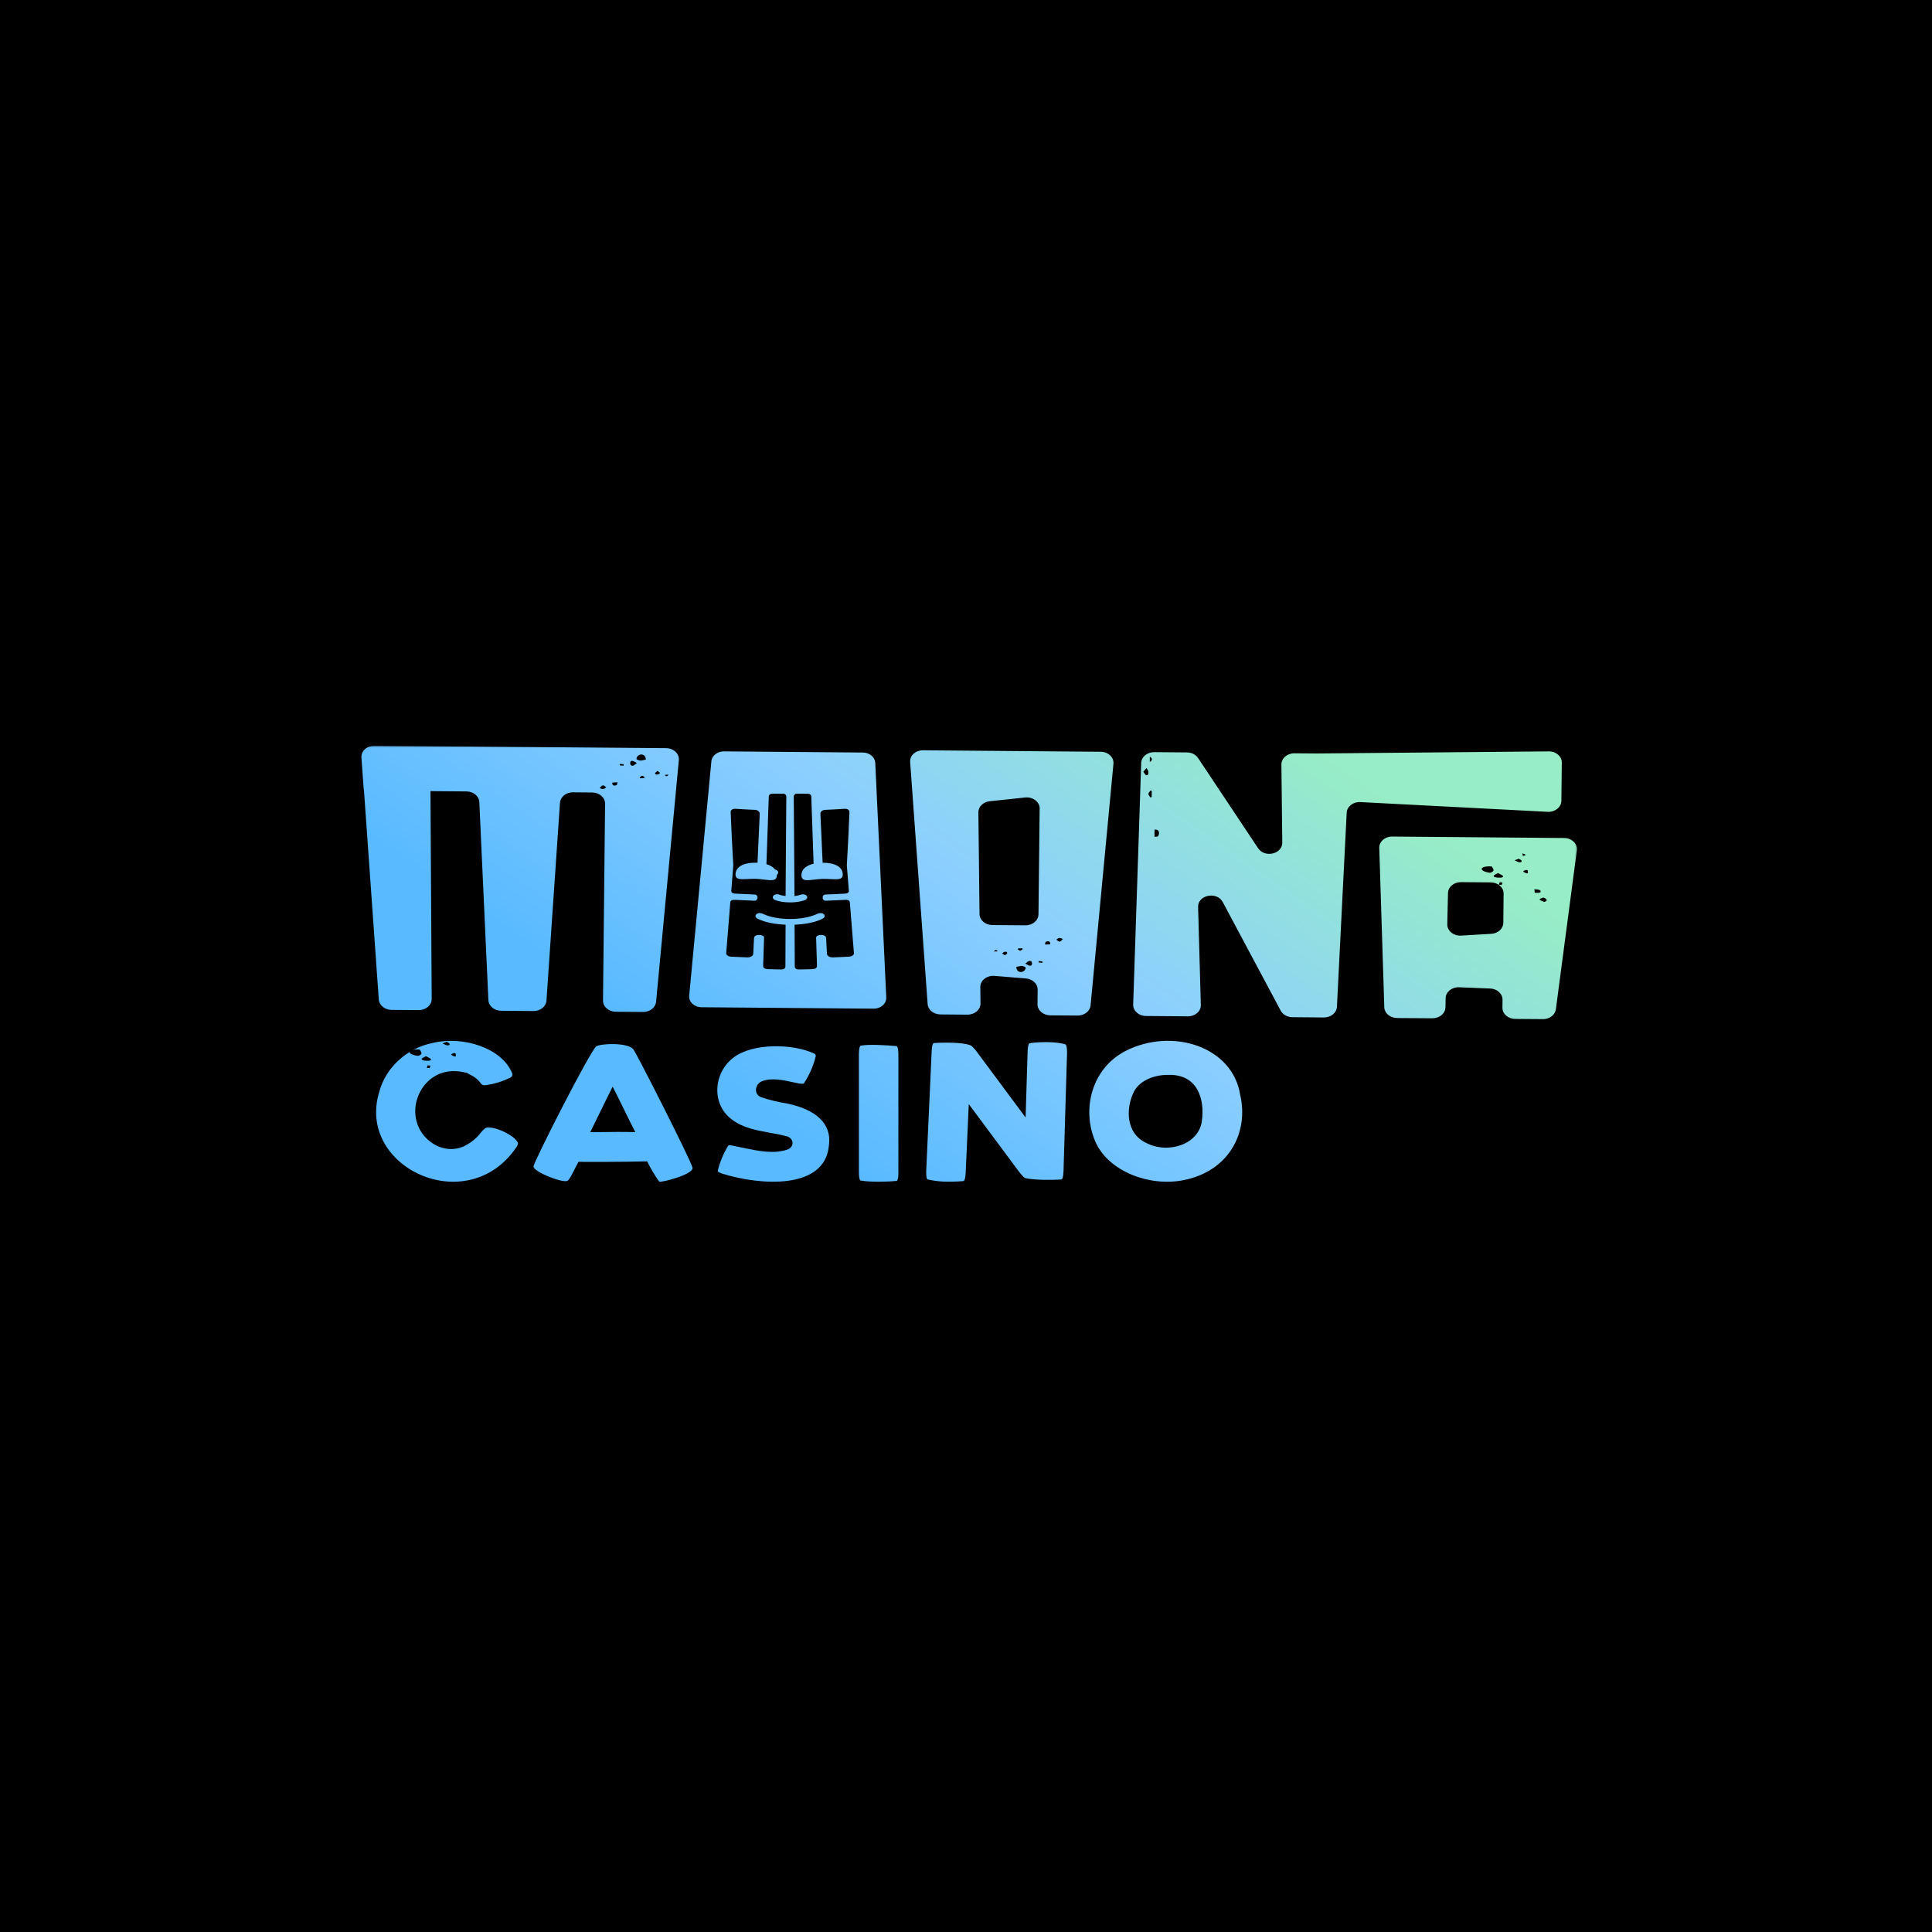<?xml version="1.0" encoding="UTF-8"?> <svg xmlns="http://www.w3.org/2000/svg" width="500" height="500" viewBox="0 0 500 500" fill="none"><rect width="500" height="500" fill="black"></rect><mask id="mask0_32_646" style="mask-type:luminance" maskUnits="userSpaceOnUse" x="91" y="193" width="318" height="115"><path d="M408.732 193H91.269V308H408.732V193Z" fill="white"></path></mask><g mask="url(#mask0_32_646)"><path fill-rule="evenodd" clip-rule="evenodd" d="M94.136 204.312H94.177L98.028 258.658C98.135 260.165 99.575 261.346 101.336 261.36L108.347 261.417C110.215 261.431 111.729 260.129 111.721 258.53L111.408 204.729L112.412 204.751L120.739 204.821C122.525 204.835 123.981 206.052 124.047 207.58L126.392 258.828C126.466 260.356 127.915 261.572 129.7 261.586L138.052 261.657C139.838 261.671 141.319 260.483 141.426 258.955L144.923 207.757C145.03 206.229 146.511 205.034 148.297 205.055L153.283 205.097C155.127 205.111 156.608 206.413 156.592 207.998L156.057 258.941C156.04 260.525 157.521 261.827 159.364 261.841L166.433 261.898C168.186 261.912 169.659 260.759 169.798 259.252L175.682 196.728C175.838 195.066 174.324 193.637 172.382 193.623L96.909 193C94.967 192.986 93.42 194.387 93.535 196.049L94.128 204.312H94.136ZM235.545 197.16L240.071 259.839C240.178 261.346 241.618 262.52 243.379 262.535L250.382 262.591C252.249 262.605 253.772 261.296 253.755 259.691L253.706 255.446C253.69 253.741 255.393 252.397 257.368 252.56L265.514 253.225C267.242 253.366 268.559 254.618 268.542 256.111L268.501 259.867C268.485 261.452 269.966 262.754 271.809 262.768L278.877 262.825C280.63 262.839 282.103 261.686 282.243 260.186L288.159 197.662C288.316 196 286.801 194.57 284.86 194.556L238.845 194.174C236.952 194.16 235.438 195.533 235.553 197.16H235.545ZM269.061 209.264L268.756 236.628C268.74 238.213 267.225 239.493 265.382 239.472L256.808 239.401C254.99 239.387 253.517 238.121 253.5 236.557L253.204 210.24C253.188 208.776 254.446 207.538 256.142 207.361L265.317 206.392C267.324 206.18 269.085 207.538 269.069 209.271L269.061 209.264ZM335.002 194.953L340.334 194.995V195.002L400.813 194.457C402.691 194.436 404.214 195.745 404.195 197.358L404.08 207.255C404.064 208.903 402.445 210.198 400.535 210.099L352.06 207.58C350.199 207.481 348.605 208.719 348.522 210.325L345.996 260.568C345.913 262.117 344.422 263.334 342.621 263.32L334.459 263.249C333.166 263.235 331.997 262.584 331.455 261.572L316.446 233.451C314.932 230.615 309.978 231.598 310.069 234.718L310.776 260.087C310.826 261.714 309.295 263.044 307.403 263.03L296.574 262.938C294.706 262.924 293.217 261.586 293.266 259.981L295.339 197.45C295.389 195.879 296.895 194.641 298.713 194.655L307.181 194.726C308.374 194.733 309.46 195.285 310.052 196.169L325.605 219.529C327.316 222.097 331.882 221.029 331.85 218.072L331.627 197.853C331.611 196.247 333.134 194.938 335.002 194.953ZM361.565 263.468L370.707 263.525C372.543 263.539 374.048 262.28 374.08 260.702L374.13 258.318C374.163 256.698 375.752 255.425 377.627 255.503L385.667 255.828C387.462 255.899 388.867 257.179 388.851 258.721L388.826 260.794C388.81 262.379 390.291 263.681 392.134 263.695L399.302 263.751C401.014 263.765 402.461 262.662 402.658 261.204L408.09 220.074C408.313 218.383 406.781 216.89 404.798 216.876L360.323 216.501C358.347 216.487 356.792 217.93 356.958 219.621L358.257 260.83C358.404 262.308 359.838 263.44 361.556 263.454L361.565 263.468ZM378.113 228.294L385.824 228.358C387.666 228.372 389.148 229.674 389.132 231.258L389.058 238.828C389.04 240.328 387.682 241.566 385.946 241.672L378.129 242.132C376.171 242.245 374.517 240.894 374.558 239.21L374.74 231.117C374.772 229.539 376.277 228.28 378.113 228.294ZM223.305 194.754C225.033 194.769 226.448 195.943 226.514 197.429L229.369 258.141C229.443 259.733 227.946 261.056 226.094 261.042L181.561 260.674C179.676 260.66 178.203 259.273 178.36 257.66L184.103 197.018C184.243 195.561 185.667 194.443 187.37 194.457L223.305 194.754ZM219.733 247.586C220.087 247.558 220.416 247.459 220.655 247.296H220.647C220.885 247.133 221.025 246.907 220.992 246.631C220.909 245.581 220.824 244.529 220.739 243.476C220.647 242.345 220.555 241.213 220.466 240.08C220.383 239.03 220.297 237.978 220.212 236.926C220.12 235.794 220.029 234.662 219.939 233.529C219.914 233.317 219.824 233.147 219.643 233.034C219.462 232.914 219.199 232.857 218.845 232.879C217.141 232.971 215.438 233.048 213.735 233.105C213.2 233.126 212.912 232.73 212.896 232.327C212.871 231.923 213.126 231.513 213.652 231.499C215.348 231.442 217.035 231.365 218.721 231.266C219.075 231.244 219.322 231.16 219.478 231.025C219.635 230.891 219.701 230.707 219.684 230.502C219.601 229.451 219.516 228.4 219.43 227.347C219.339 226.215 219.247 225.083 219.157 223.951C219.437 219.338 219.659 214.733 219.84 210.12C219.816 209.844 219.668 209.632 219.454 209.498C219.24 209.363 218.96 209.299 218.672 209.314C216.952 209.427 215.224 209.519 213.504 209.59C213.2 209.597 212.904 209.71 212.682 209.887C212.459 210.063 212.319 210.304 212.319 210.566C212.414 212.686 212.511 214.806 212.607 216.926C212.704 219.043 212.801 221.161 212.896 223.279C215.668 223.25 217.948 224.128 218.104 226.144C218.22 227.682 216.887 227.61 214.986 227.509C214.317 227.473 213.577 227.434 212.805 227.46C212.036 227.485 211.305 227.573 210.643 227.652C208.755 227.879 207.431 228.037 207.407 226.497C207.399 226.165 207.473 225.861 207.58 225.585V225.564C207.991 224.545 209.094 223.873 210.558 223.533L209.966 206.229C209.966 205.946 209.867 205.741 209.694 205.607C209.522 205.472 209.283 205.409 208.979 205.409H207.58H206.173C205.975 205.401 205.802 205.479 205.662 205.607C205.523 205.734 205.432 205.925 205.424 206.144C205.486 215.244 205.519 219.196 205.544 222.17C205.568 225.058 205.585 227.023 205.613 231.881H205.646L205.735 231.872L205.86 231.86C205.868 231.86 205.887 231.857 205.918 231.852C205.954 231.847 206.004 231.839 206.066 231.832C206.403 231.782 206.716 231.711 206.996 231.626L207.073 231.602L207.101 231.593L207.124 231.586L207.152 231.577C207.172 231.57 207.195 231.563 207.218 231.556C207.24 231.548 207.263 231.541 207.284 231.534C207.827 231.329 208.485 231.471 208.781 231.853C209.077 232.235 208.872 232.716 208.329 232.928L208.319 232.936L208.314 232.939C208.31 232.941 208.307 232.942 208.304 232.942C208.241 232.967 208.189 232.985 208.151 232.998C208.124 233.007 208.103 233.014 208.09 233.02C208.008 233.048 207.934 233.069 207.86 233.091C207.465 233.211 207.02 233.31 206.543 233.388C206.525 233.391 206.499 233.394 206.463 233.398C206.414 233.403 206.348 233.411 206.263 233.423L206.191 233.433C206.076 233.449 206.004 233.459 205.983 233.459C205.498 233.515 204.988 233.543 204.461 233.543C204.091 233.543 203.729 233.529 203.391 233.501C203.268 233.487 203.243 233.487 203.227 233.487C202.947 233.459 202.659 233.423 202.387 233.381L202.338 233.372C202.269 233.361 202.195 233.348 202.116 233.331C202.047 233.321 201.981 233.308 201.923 233.296L201.853 233.282C201.4 233.19 200.98 233.069 200.61 232.928C200.05 232.723 199.845 232.242 200.133 231.853C200.413 231.464 201.087 231.315 201.639 231.52C201.877 231.612 202.157 231.69 202.47 231.754C202.536 231.768 202.601 231.782 202.659 231.789C202.693 231.799 202.734 231.805 202.782 231.813C202.805 231.816 202.831 231.82 202.857 231.824C202.935 231.836 203.018 231.846 203.104 231.856C203.171 231.864 203.24 231.872 203.309 231.881C203.338 227.019 203.354 225.053 203.378 222.161C203.403 219.187 203.436 215.233 203.498 206.144C203.49 205.925 203.4 205.741 203.26 205.607C203.128 205.479 202.947 205.409 202.758 205.409H201.351H199.943C199.647 205.409 199.401 205.472 199.228 205.607C199.055 205.741 198.956 205.953 198.956 206.229C198.856 209.156 198.755 212.083 198.653 215.01L198.653 215.024L198.651 215.072L198.651 215.089L198.65 215.106L198.649 215.122L198.649 215.137L198.644 215.267L198.643 215.321C198.546 218.097 198.45 220.873 198.355 223.646C199.335 223.936 200.108 224.396 200.577 225.019C200.612 225.031 200.647 225.042 200.681 225.052C200.728 225.066 200.773 225.08 200.816 225.097C201.342 225.302 201.556 225.783 201.277 226.172C201.219 226.257 201.137 226.321 201.054 226.377V226.497C201.03 228.036 199.713 227.875 197.826 227.644C197.163 227.563 196.429 227.473 195.656 227.445C194.888 227.42 194.151 227.458 193.484 227.493C191.579 227.593 190.244 227.663 190.365 226.123C190.53 224.043 192.957 223.172 195.854 223.271C195.887 223.271 195.918 223.273 195.948 223.275C195.979 223.277 196.01 223.279 196.043 223.279C196.138 221.159 196.235 219.039 196.331 216.919C196.428 214.801 196.525 212.683 196.619 210.566C196.627 210.297 196.479 210.063 196.257 209.887C196.035 209.71 195.73 209.604 195.434 209.59C193.706 209.519 191.986 209.427 190.267 209.314C189.987 209.299 189.699 209.363 189.485 209.498C189.263 209.632 189.115 209.844 189.098 210.12C189.279 214.733 189.501 219.338 189.781 223.951C189.698 225.001 189.613 226.053 189.527 227.105C189.436 228.237 189.344 229.369 189.255 230.502C189.238 230.714 189.304 230.891 189.46 231.025C189.617 231.16 189.864 231.244 190.217 231.266C191.904 231.358 193.599 231.435 195.286 231.499C195.813 231.513 196.06 231.923 196.043 232.327C196.027 232.73 195.739 233.126 195.204 233.105C193.501 233.048 191.797 232.971 190.094 232.879C189.74 232.864 189.477 232.921 189.296 233.034C189.115 233.147 189.016 233.324 188.999 233.529C188.916 234.579 188.831 235.63 188.746 236.682C188.654 237.814 188.562 238.947 188.473 240.08C188.39 241.13 188.304 242.182 188.219 243.235C188.127 244.366 188.036 245.499 187.946 246.631C187.913 246.907 188.053 247.133 188.292 247.296C188.53 247.459 188.86 247.565 189.213 247.586C190.604 247.657 191.986 247.721 193.377 247.77C193.747 247.784 194.126 247.7 194.414 247.544C194.71 247.388 194.916 247.162 194.932 246.9C194.969 246.21 195.004 245.519 195.039 244.827C195.074 244.136 195.109 243.444 195.146 242.755C195.179 242.181 195.837 241.948 196.479 241.962C197.129 241.976 197.755 242.231 197.738 242.655C197.658 245.019 197.586 247.39 197.513 249.754V249.757V249.761L197.508 249.942C197.491 250.225 197.598 250.437 197.812 250.579C198.026 250.72 198.331 250.798 198.718 250.812C199.318 250.834 199.911 250.848 200.511 250.862C200.812 250.869 201.11 250.874 201.408 250.88C201.707 250.885 202.005 250.89 202.305 250.897C202.552 250.904 202.782 250.834 202.955 250.706C203.128 250.579 203.243 250.388 203.26 250.168L203.309 239.309C200.84 239.203 198.232 238.807 196.167 237.816C195.599 237.541 195.253 237.059 195.747 236.607C196.199 236.182 196.899 236.246 197.45 236.508C201.087 238.269 207.86 238.269 211.497 236.508C212.04 236.253 212.739 236.189 213.2 236.607C213.694 237.059 213.34 237.548 212.78 237.816C210.715 238.814 208.115 239.203 205.638 239.309L205.687 250.168C205.695 250.388 205.819 250.579 205.992 250.706C206.164 250.834 206.403 250.904 206.642 250.897C207.227 250.89 207.804 250.877 208.389 250.863L208.436 250.862C209.036 250.848 209.629 250.834 210.229 250.812C210.616 250.798 210.921 250.72 211.135 250.579C211.348 250.43 211.455 250.218 211.439 249.942C211.359 247.581 211.287 245.212 211.215 242.85L211.214 242.848L211.214 242.837L211.209 242.655C211.192 242.231 211.826 241.976 212.468 241.962C213.109 241.948 213.768 242.181 213.801 242.755C213.838 243.444 213.873 244.136 213.907 244.827C213.942 245.519 213.977 246.21 214.014 246.9C214.039 247.162 214.245 247.388 214.533 247.544C214.821 247.7 215.199 247.784 215.57 247.77C216.96 247.721 218.351 247.657 219.733 247.586ZM133.519 297.08C120.797 315.487 92.153 302.06 98.152 282.57C99.707 276.606 105.023 271.258 112.108 269.893C119.719 268.032 130.03 271.187 132.597 277.894C132.704 278.29 132.49 278.693 132.071 278.877C130.12 279.861 127.973 280.526 125.735 280.837C125.323 280.936 124.887 280.837 124.591 280.568C123.151 278.495 120.559 277.222 117.753 277.215C109.779 276.911 105.023 286.001 108.767 292.531C110.849 296.132 115.375 298.58 119.851 296.754C121.727 295.877 123.315 294.618 124.475 293.076C124.484 293.067 124.502 293.046 124.529 293.014C124.743 292.767 125.487 291.906 125.932 291.831C128.203 291.463 133.165 293.847 134.004 295.693C134.161 296.026 133.906 296.507 133.519 297.066V297.08ZM170.597 305.795C171.157 306.12 179.451 303.948 179.229 302.236C179.048 300.786 164.837 272.736 163.899 271.554C162.533 269.828 155.975 269.991 154.362 270.755C153.037 271.385 138.111 300.687 138.078 301.861C138.036 303.276 145.45 306.163 146.792 305.618C147.27 305.424 147.763 304.451 148.503 302.992C148.846 302.316 149.241 301.535 149.713 300.68C151.466 300.715 161.973 300.715 167.478 300.553C168.359 302.364 169.404 304.118 170.597 305.795ZM161.264 286.663C162.436 289.053 163.673 291.577 164.417 292.997C161.595 292.897 158.05 292.946 155.577 292.981H155.575C154.214 293 153.178 293.015 152.766 292.997C155.333 287.684 158.55 281.218 158.55 281.218C159.056 282.161 160.129 284.35 161.264 286.663ZM214.53 296.329C213.608 308.136 196.46 306.714 187.022 303.771C186.363 303.552 185.721 303.255 185.746 303.057C186.281 300.779 187.186 298.579 188.453 296.52C188.61 296.269 189.25 296.409 190.145 296.605C190.333 296.646 190.532 296.689 190.741 296.732C191.313 296.844 191.9 296.966 192.497 297.09C196.192 297.86 200.276 298.711 203.726 297.518C204.623 297.235 205.19 296.463 205.1 295.643C205.009 294.822 204.293 294.15 203.347 294.009C202.021 293.662 200.632 293.409 199.234 293.155C195.838 292.538 192.391 291.91 189.663 289.905C183.993 285.993 184.553 277.66 189.852 273.684C194.756 269.913 205.125 270.055 210.704 272.651C211.008 272.8 211.164 273.097 211.107 273.387C210.506 275.834 209.477 278.19 208.062 280.369C207.922 280.525 207.206 280.482 206.935 280.433C206.463 280.351 205.917 280.23 205.32 280.099C202.868 279.558 199.568 278.829 197.126 279.853C195.522 280.525 194.937 283.022 196.863 283.913C199.052 284.656 201.323 285.208 203.635 285.576C211.074 287.111 215.254 290.705 214.538 296.322L214.53 296.329ZM222.75 305.526C225.235 305.979 229.901 305.844 232.008 305.625H232.016C232.559 305.575 232.501 303.397 232.501 303.397V272.856C232.501 272.856 232.501 270.776 232.016 270.727C229.49 270.493 224.816 270.217 222.767 270.613C222.265 270.713 222.281 272.856 222.281 272.856V303.411C222.281 303.616 222.289 305.441 222.75 305.526ZM276.154 272.446C275.841 282.583 275.529 292.863 275.241 303C275.241 303 275.224 305.193 274.681 305.243C272.574 305.406 267.9 305.441 265.424 304.924C265.397 304.924 265.363 304.906 265.317 304.882C265.293 304.869 265.266 304.854 265.234 304.84C264.732 304.571 263.704 303.213 263.704 303.213C261.813 300.672 259.899 298.093 257.982 295.51L257.961 295.482C255.54 292.218 253.113 288.948 250.719 285.739C250.59 288.649 250.452 291.675 250.315 294.699C250.181 297.644 250.047 300.587 249.921 303.418C249.921 303.418 249.847 305.632 249.337 305.667C244.901 305.993 242.655 305.788 240.088 305.25C239.627 305.151 239.701 303.071 239.701 303.071C239.928 298.135 240.155 293.122 240.382 288.11C240.624 282.77 240.866 277.431 241.108 272.184C241.108 272.184 241.149 269.97 241.709 269.934C242.992 269.843 248.826 269.602 251.122 270.515C251.665 270.663 252.743 272.127 252.743 272.127L255.388 275.69L255.425 275.74C258.753 280.224 262.132 284.776 265.424 289.205C265.527 286.156 265.618 283.034 265.709 279.918L265.709 279.913C265.785 277.327 265.86 274.743 265.942 272.212C265.942 272.212 265.983 270.069 266.485 269.984C268.559 269.637 273.364 269.489 275.742 270.295C276.162 270.437 276.154 272.446 276.154 272.446ZM283.692 295.926C287.214 303.22 297.516 307.174 306.312 305.42C318.112 303.099 323.205 293.032 320.967 283.397C319.034 270.798 303.284 265.81 291.18 272.042C282.104 276.825 279.882 287.847 283.692 295.926ZM302.248 278.183C302.251 278.183 302.253 278.183 302.256 278.183L302.248 278.183C302.248 278.183 302.249 278.183 302.248 278.183ZM293.492 282.47C294.997 279.6 298.712 278.164 302.248 278.183C310.048 277.901 311.784 284.6 311.052 289.99C310.41 296.032 302.511 298.798 296.668 295.806C291.287 293.308 291.312 286.736 293.492 282.47Z" fill="url(#paint0_linear_32_646)"></path><path fill-rule="evenodd" clip-rule="evenodd" d="M166.677 196.68C166.326 196.768 165.99 196.851 165.664 196.836V196.831C165.318 196.818 164.706 196.537 164.715 196.385C164.734 196.06 164.976 195.622 165.299 195.44C166.171 194.946 167.149 195.492 167.149 196.571C166.988 196.603 166.831 196.642 166.677 196.68ZM164.43 197.782C164.223 197.958 164.071 198.087 163.89 198.132C163.373 198.262 163.121 197.984 163.098 197.568C163.079 197.221 163.197 196.879 163.686 196.927C163.897 196.947 164.096 197.059 164.356 197.206C164.493 197.284 164.647 197.371 164.829 197.46C164.671 197.577 164.542 197.686 164.43 197.782ZM156.879 203.74C156.058 203.06 155.954 203.068 155.214 203.905C155.799 204.344 156.354 204.289 156.879 203.74ZM159.095 203.302C158.521 203.32 158.445 202.986 158.449 202.544V202.54C158.85 202.512 159.211 202.485 159.615 202.454L159.74 202.444C159.849 203.038 159.602 203.289 159.095 203.302ZM165.627 201.345C165.644 201.372 165.662 201.399 165.678 201.426C166.034 201.4 166.39 201.374 166.741 201.348C166.756 201.318 166.771 201.287 166.785 201.258C166.806 201.214 166.827 201.172 166.85 201.131C166.782 201.093 166.713 201.044 166.644 200.996C166.485 200.884 166.326 200.772 166.181 200.784C166.027 200.796 165.882 200.924 165.737 201.051C165.672 201.109 165.607 201.166 165.54 201.213H165.545C165.571 201.258 165.599 201.302 165.627 201.345ZM170.674 200.185C170.543 200.288 170.414 200.389 170.261 200.424C169.948 200.498 169.521 200.498 169.559 200.095C169.568 199.992 169.693 199.892 169.855 199.763C169.946 199.691 170.047 199.61 170.147 199.514L170.462 199.745C170.615 199.856 170.742 199.949 170.868 200.043C170.801 200.086 170.737 200.136 170.674 200.185ZM161.414 197.794C161.143 197.753 160.866 197.731 160.591 197.71L160.446 197.698C160.437 197.757 160.427 197.815 160.417 197.874C160.406 197.942 160.394 198.01 160.384 198.08C160.711 198.106 161.039 198.132 161.371 198.158L161.381 198.09C161.401 197.963 161.426 197.797 161.418 197.794H161.414ZM172.993 200.472C172.575 200.502 172.295 200.524 172.016 200.546C172.381 201.014 172.68 201.018 172.993 200.472Z" fill="black"></path><path fill-rule="evenodd" clip-rule="evenodd" d="M263.495 250.129C263.847 250.047 264.183 249.968 264.509 249.987V249.991C264.855 250.009 265.463 250.298 265.452 250.45C265.428 250.775 265.18 251.209 264.855 251.387C263.975 251.87 263.006 251.311 263.021 250.232C263.182 250.203 263.34 250.166 263.495 250.129ZM265.757 249.057C265.966 248.884 266.12 248.757 266.302 248.714C266.821 248.591 267.068 248.871 267.086 249.287C267.1 249.634 266.977 249.975 266.489 249.921C266.278 249.899 266.081 249.784 265.823 249.633C265.687 249.554 265.534 249.464 265.353 249.374C265.513 249.258 265.643 249.151 265.757 249.057ZM273.391 243.195C274.202 243.886 274.307 243.879 275.058 243.052C274.48 242.605 273.924 242.653 273.391 243.195ZM271.17 243.605C271.744 243.595 271.815 243.93 271.804 244.371L271.804 244.376C271.403 244.398 271.041 244.421 270.637 244.447L270.512 244.455C270.412 243.859 270.662 243.611 271.17 243.605ZM264.61 245.479C264.593 245.451 264.576 245.424 264.56 245.397C264.204 245.419 263.848 245.44 263.496 245.462C263.48 245.492 263.465 245.521 263.45 245.551C263.429 245.594 263.407 245.636 263.384 245.677C263.451 245.716 263.52 245.765 263.588 245.815C263.745 245.929 263.903 246.042 264.048 246.032C264.202 246.022 264.349 245.897 264.495 245.771C264.561 245.714 264.628 245.658 264.695 245.611H264.69C264.664 245.566 264.637 245.522 264.61 245.479ZM259.547 246.573C259.679 246.473 259.81 246.373 259.964 246.34C260.278 246.27 260.705 246.276 260.661 246.678C260.65 246.781 260.524 246.879 260.36 247.007C260.269 247.077 260.166 247.157 260.065 247.251L259.753 247.017C259.602 246.903 259.477 246.809 259.351 246.714C259.419 246.672 259.483 246.622 259.547 246.573ZM268.773 249.084C269.043 249.128 269.32 249.153 269.594 249.178L269.739 249.191C269.749 249.133 269.76 249.075 269.77 249.016C269.783 248.948 269.795 248.88 269.806 248.811C269.48 248.781 269.152 248.75 268.821 248.72L268.81 248.787C268.788 248.914 268.76 249.08 268.768 249.083L268.773 249.084ZM257.232 246.257C257.65 246.232 257.931 246.214 258.211 246.196C257.852 245.723 257.553 245.715 257.232 246.257Z" fill="black"></path><path fill-rule="evenodd" clip-rule="evenodd" d="M386.274 224.576C386.421 224.828 386.566 225.068 386.518 225.287L386.509 225.286C386.463 225.519 385.881 225.892 385.586 225.863C384.954 225.802 384.116 225.573 383.78 225.326C382.869 224.661 383.99 224.079 386.088 224.24C386.141 224.354 386.207 224.466 386.274 224.576ZM388.285 226.264C388.616 226.431 388.858 226.553 388.936 226.683C389.159 227.053 388.604 227.183 387.795 227.137C387.118 227.098 386.458 226.967 386.58 226.642C386.631 226.502 386.861 226.384 387.162 226.229C387.321 226.148 387.5 226.056 387.682 225.946C387.901 226.071 388.108 226.174 388.285 226.264ZM399.442 232.275C398.073 232.731 398.082 232.803 399.667 233.429C400.555 233.098 400.482 232.713 399.442 232.275ZM398.72 230.707C398.722 231.099 398.069 231.101 397.208 231.032L397.199 231.031C397.169 230.755 397.137 230.506 397.1 230.227L397.089 230.141C398.25 230.156 398.724 230.361 398.72 230.707ZM395.025 226.019C395.115 226.008 395.202 225.996 395.287 225.983C395.34 225.976 395.393 225.968 395.446 225.961C395.416 225.716 395.386 225.47 395.356 225.228C395.299 225.213 395.241 225.199 395.184 225.184C395.101 225.164 395.018 225.143 394.94 225.122C394.862 225.162 394.765 225.202 394.666 225.241C394.441 225.332 394.213 225.424 394.227 225.524C394.243 225.63 394.482 225.747 394.721 225.865C394.83 225.918 394.938 225.97 395.025 226.022V226.019ZM393.32 222.386C393.514 222.49 393.702 222.593 393.762 222.702C393.886 222.926 393.863 223.215 393.081 223.13C392.881 223.108 392.695 223.008 392.451 222.879C392.317 222.807 392.166 222.726 391.984 222.644L392.451 222.465C392.679 222.378 392.865 222.305 393.056 222.234C393.134 222.285 393.228 222.336 393.32 222.386ZM388.137 228.313C388.043 228.49 387.983 228.675 387.926 228.859L387.896 228.955C388.009 228.97 388.121 228.985 388.234 229.001H388.236C388.368 229.019 388.499 229.037 388.634 229.054C388.703 228.836 388.772 228.617 388.841 228.396L388.713 228.379C388.466 228.347 388.144 228.305 388.137 228.31V228.313ZM394.013 220.856C394.047 221.144 394.073 221.337 394.1 221.53C395.032 221.352 395.057 221.15 394.013 220.856Z" fill="black"></path><path fill-rule="evenodd" clip-rule="evenodd" d="M291.547 205.758C291.607 205.299 291.529 204.818 291.448 204.314C291.412 204.092 291.375 203.866 291.349 203.636C289.818 203.519 288.927 204.837 289.524 206.121C289.744 206.595 290.336 206.984 290.794 207.046C291.009 207.076 291.481 206.244 291.541 205.757L291.547 205.758ZM293.173 208.399C293.131 208.138 292.966 207.911 292.741 207.599C292.619 207.431 292.479 207.238 292.332 207.002C292.185 207.249 292.043 207.457 291.916 207.642C291.676 207.992 291.493 208.26 291.44 208.556C291.314 209.239 291.785 209.443 292.279 209.454C292.872 209.466 293.296 209.142 293.173 208.399ZM299.937 215.719C299.893 216.53 299.41 216.601 298.784 216.546L298.778 216.546C298.786 215.978 298.79 215.466 298.795 214.893L298.796 214.717C299.652 214.628 299.979 215.003 299.937 215.719ZM297.742 206.401C297.809 206.369 297.874 206.334 297.939 206.3C297.979 206.278 298.019 206.257 298.059 206.236C298.065 205.732 298.07 205.228 298.075 204.73C298.034 204.705 297.993 204.681 297.953 204.657C297.894 204.623 297.836 204.589 297.781 204.553C297.719 204.644 297.642 204.736 297.564 204.828C297.387 205.04 297.21 205.252 297.209 205.458C297.208 205.676 297.371 205.894 297.535 206.112C297.609 206.211 297.682 206.309 297.741 206.407L297.742 206.401ZM296.896 199.06C297.026 199.255 297.154 199.449 297.186 199.668C297.253 200.118 297.202 200.719 296.635 200.622C296.489 200.598 296.363 200.411 296.199 200.168C296.108 200.033 296.005 199.881 295.881 199.73C296.019 199.572 296.138 199.435 296.245 199.312C296.422 199.109 296.568 198.939 296.717 198.771C296.769 198.87 296.833 198.965 296.896 199.06ZM292.181 213.003L292.148 213.206C292.229 213.225 292.311 213.245 292.393 213.265C292.488 213.289 292.584 213.313 292.682 213.335L292.682 213.332C292.758 212.874 292.834 212.417 292.91 211.952L292.816 211.931C292.637 211.889 292.405 211.835 292.399 211.846L292.399 211.853C292.309 212.229 292.245 212.617 292.181 213.003ZM297.579 195.823C297.573 196.415 297.57 196.812 297.567 197.208C298.275 196.744 298.317 196.324 297.579 195.823Z" fill="black"></path><path fill-rule="evenodd" clip-rule="evenodd" d="M108.824 271.965C108.973 272.216 109.116 272.456 109.068 272.675L109.06 272.675C109.015 272.908 108.431 273.281 108.137 273.252C107.506 273.19 106.668 272.961 106.332 272.715C105.421 272.049 106.54 271.468 108.639 271.628C108.692 271.742 108.759 271.855 108.824 271.965ZM110.837 273.653C111.167 273.82 111.409 273.942 111.486 274.072C111.71 274.442 111.156 274.571 110.345 274.525C109.669 274.487 109.01 274.355 109.131 274.031C109.182 273.891 109.412 273.772 109.713 273.618C109.872 273.537 110.051 273.445 110.234 273.335C110.452 273.46 110.658 273.563 110.837 273.653ZM121.994 279.664C120.623 280.119 120.634 280.191 122.219 280.818C123.107 280.486 123.032 280.102 121.994 279.664ZM121.271 278.096C121.272 278.488 120.618 278.489 119.759 278.42L119.75 278.42C119.72 278.144 119.687 277.894 119.65 277.616L119.639 277.53C120.8 277.545 121.275 277.749 121.271 278.096ZM117.577 273.408C117.666 273.397 117.753 273.384 117.838 273.372C117.891 273.364 117.945 273.356 117.998 273.349C117.967 273.104 117.937 272.859 117.907 272.617C117.849 272.602 117.791 272.587 117.734 272.573C117.652 272.552 117.57 272.532 117.492 272.511C117.413 272.551 117.315 272.59 117.217 272.63C116.991 272.721 116.764 272.812 116.779 272.913C116.793 273.019 117.033 273.136 117.273 273.253C117.381 273.306 117.489 273.359 117.577 273.411L117.577 273.408ZM115.872 269.775C116.064 269.879 116.254 269.982 116.313 270.091C116.439 270.314 116.414 270.604 115.632 270.518C115.432 270.497 115.245 270.397 115.003 270.268C114.868 270.196 114.717 270.115 114.536 270.033L115.003 269.853C115.228 269.766 115.416 269.694 115.606 269.622C115.685 269.674 115.779 269.725 115.872 269.775ZM110.688 275.702C110.593 275.879 110.535 276.064 110.477 276.247L110.447 276.344C110.56 276.359 110.672 276.374 110.786 276.389C110.917 276.407 111.05 276.425 111.185 276.443C111.254 276.225 111.324 276.006 111.393 275.785L111.263 275.768C111.016 275.736 110.695 275.694 110.688 275.699L110.688 275.702ZM116.563 268.245C116.598 268.532 116.624 268.726 116.65 268.919C117.582 268.741 117.607 268.538 116.563 268.245Z" fill="black"></path></g><defs><linearGradient id="paint0_linear_32_646" x1="172.175" y1="270.141" x2="262.656" y2="139.274" gradientUnits="userSpaceOnUse"><stop stop-color="#59BAFF"></stop><stop offset="0.5" stop-color="#8CCFFF"></stop><stop offset="1" stop-color="#97EDC5"></stop></linearGradient></defs></svg> 